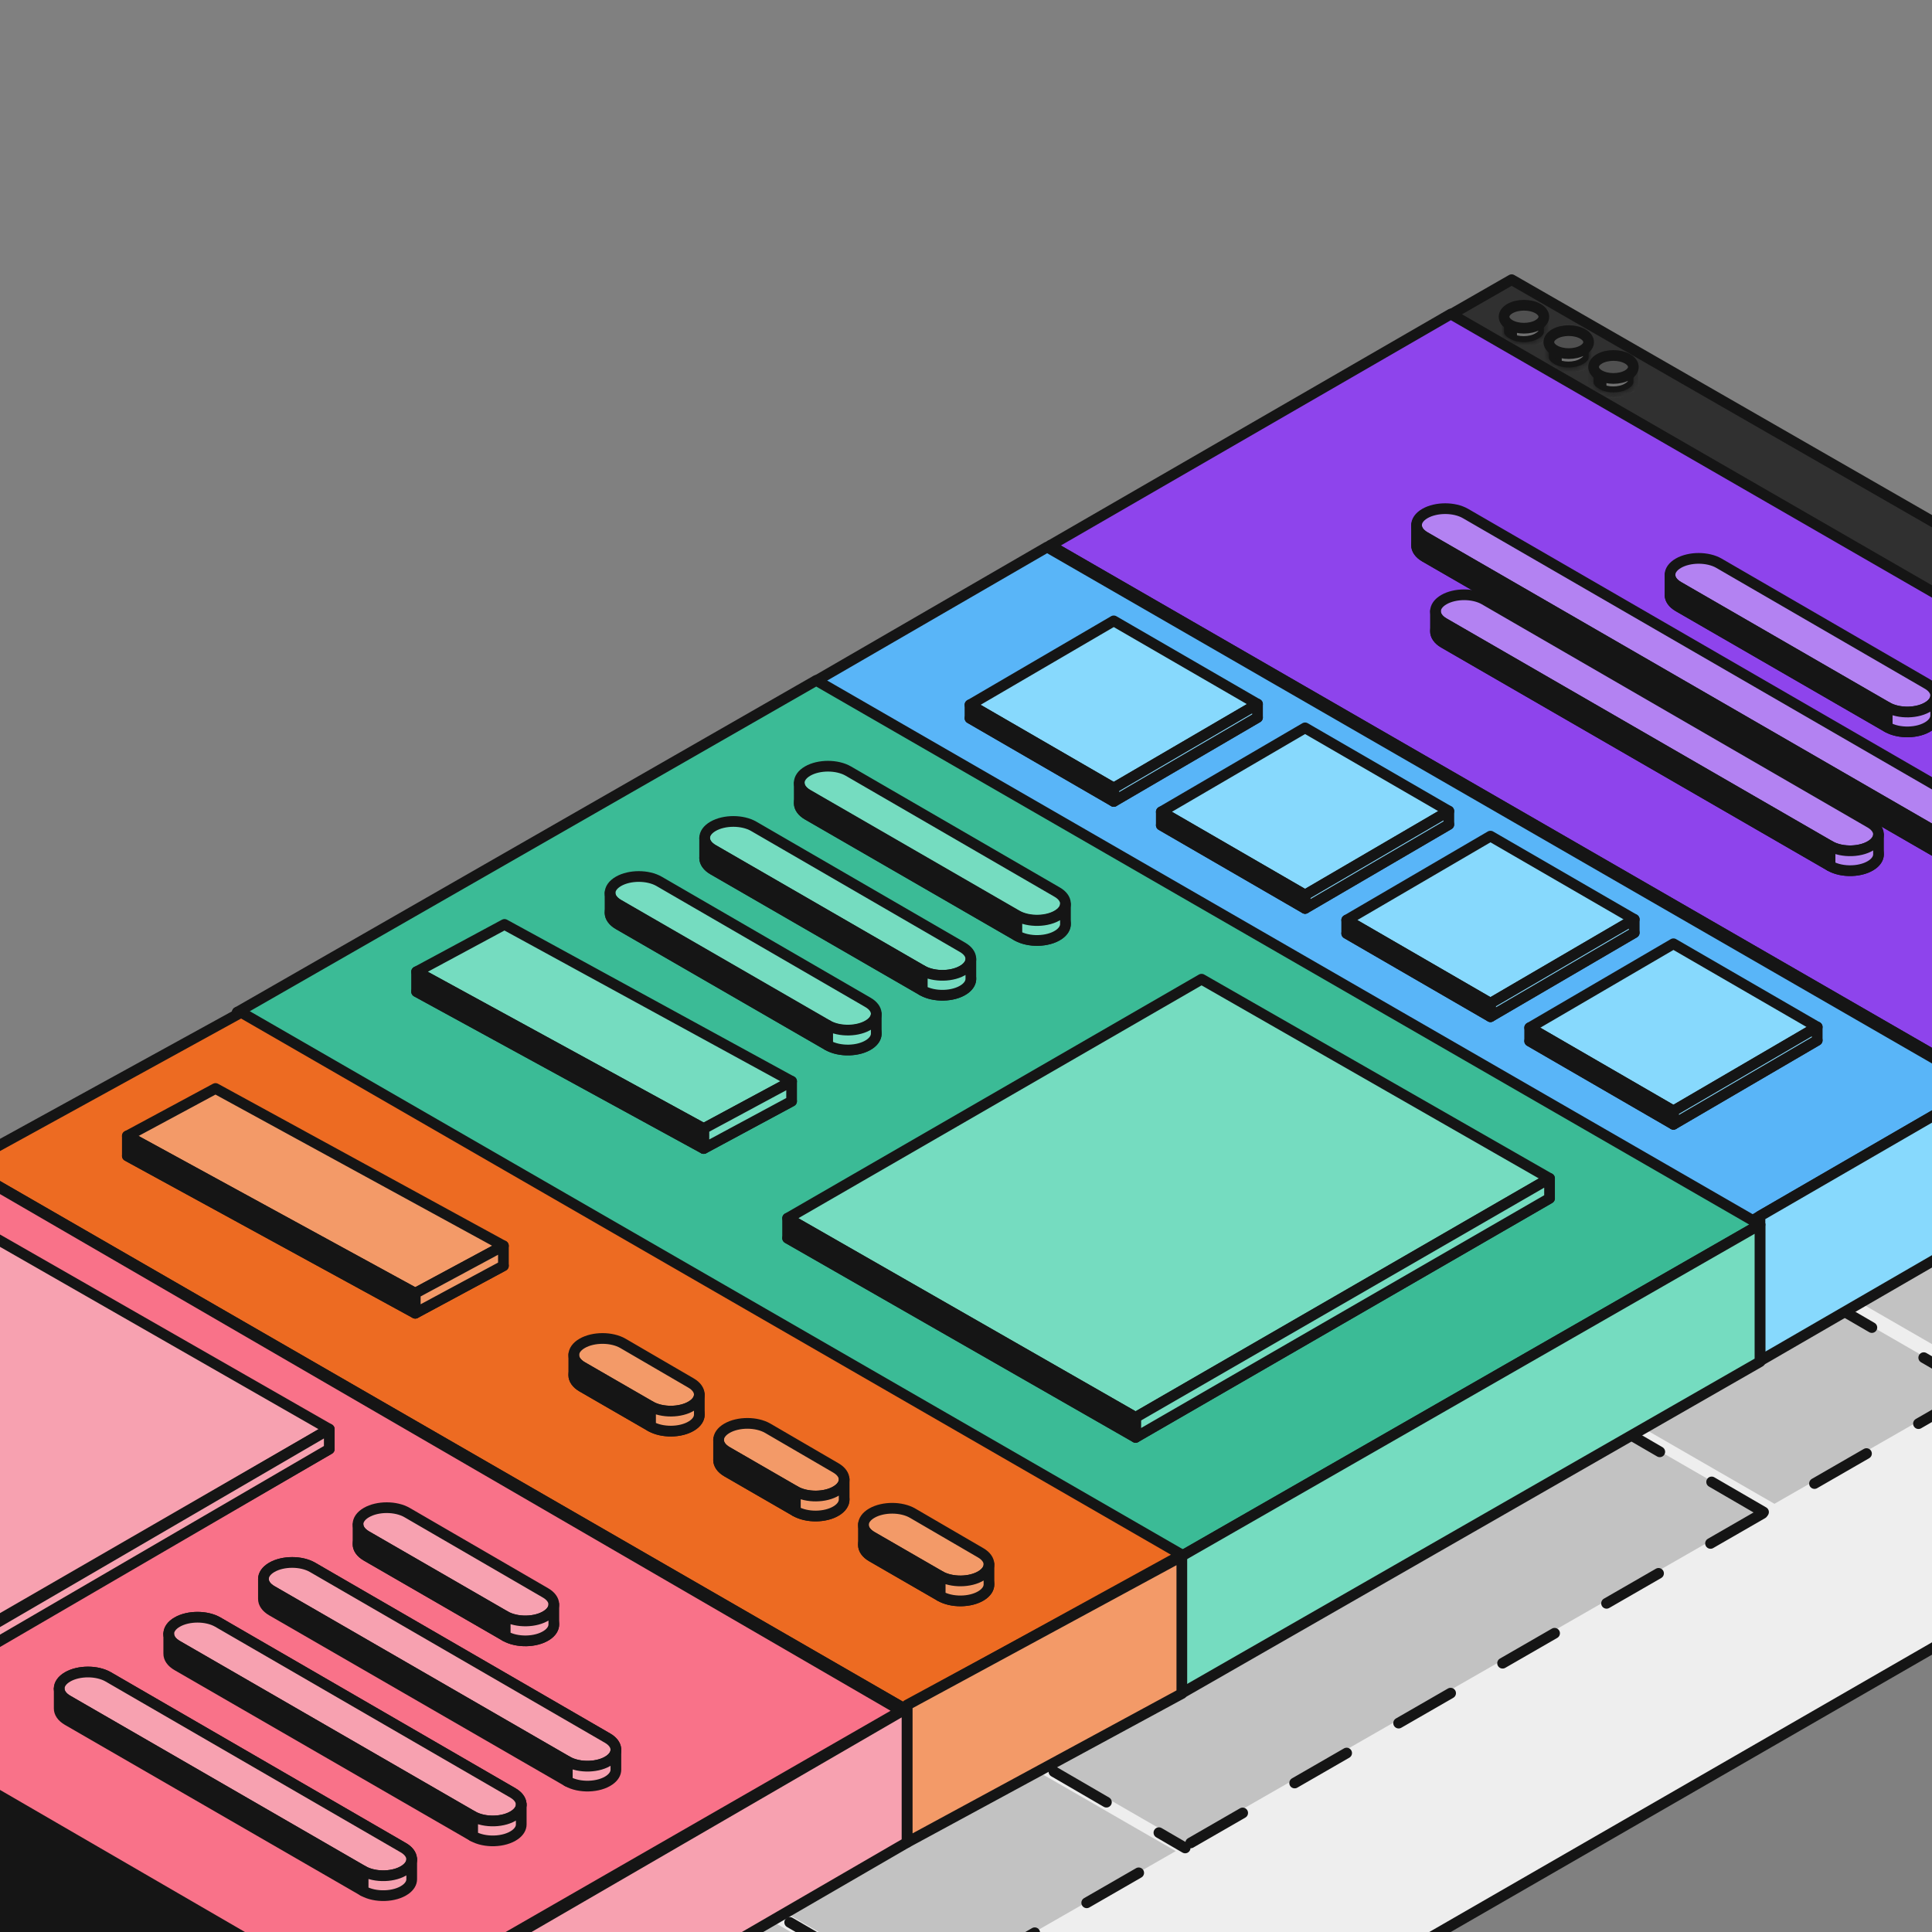 <svg width="361" height="361" viewBox="0 0 361 361" fill="none" xmlns="http://www.w3.org/2000/svg">
<rect x="0" y="0" width="361" height="361" fill="#808080" stroke="none"/>
<g clip-path="url(#clip0_114_3006)">
<path d="M-176 327.337L75.491 472.549L538 206.029L286.509 60.817L-176 327.337Z" fill="#EEEEEE" stroke="#151515" stroke-width="2" stroke-linecap="round" stroke-linejoin="round"/>
<path d="M44.91 242.621L221.25 344.304L329.426 282.296L153.087 180.613L44.91 242.621Z" fill="#151515" fill-opacity="0.2"/>
<path d="M465.32 204.456L71.704 431.213L-104.836 328.569L290.52 101.462L465.32 204.456Z" stroke="#151515" stroke-width="2" stroke-linecap="round" stroke-linejoin="round" stroke-dasharray="11.21 11.21"/>
<path d="M171.574 374.319C172.052 374.597 172.664 374.435 172.942 373.957C173.219 373.48 173.057 372.868 172.58 372.59L171.574 374.319ZM-0.062 274.526C0.416 274.804 1.028 274.642 1.305 274.164C1.583 273.687 1.421 273.075 0.944 272.797L-0.062 274.526ZM10.751 278.5C10.274 278.222 9.662 278.384 9.384 278.862C9.107 279.339 9.269 279.951 9.746 280.229L10.751 278.5ZM19.554 285.931C20.031 286.209 20.643 286.047 20.921 285.569C21.199 285.092 21.037 284.48 20.559 284.202L19.554 285.931ZM30.367 289.905C29.89 289.627 29.277 289.789 29 290.266C28.722 290.744 28.884 291.356 29.362 291.634L30.367 289.905ZM39.169 297.336C39.647 297.614 40.259 297.452 40.537 296.974C40.814 296.497 40.652 295.885 40.175 295.607L39.169 297.336ZM49.983 301.309C49.505 301.032 48.893 301.194 48.615 301.671C48.338 302.149 48.5 302.761 48.977 303.038L49.983 301.309ZM58.785 308.741C59.262 309.019 59.874 308.857 60.152 308.379C60.43 307.902 60.268 307.29 59.79 307.012L58.785 308.741ZM69.598 312.714C69.121 312.437 68.508 312.599 68.231 313.076C67.953 313.554 68.115 314.166 68.593 314.443L69.598 312.714ZM78.4 320.146C78.878 320.423 79.49 320.261 79.768 319.784C80.045 319.306 79.883 318.694 79.406 318.417L78.4 320.146ZM89.214 324.119C88.736 323.842 88.124 324.004 87.847 324.481C87.569 324.959 87.731 325.571 88.208 325.848L89.214 324.119ZM98.016 331.551C98.493 331.828 99.106 331.666 99.383 331.189C99.661 330.711 99.499 330.099 99.021 329.822L98.016 331.551ZM108.829 335.524C108.352 335.247 107.74 335.409 107.462 335.886C107.184 336.363 107.346 336.976 107.824 337.253L108.829 335.524ZM117.632 342.956C118.109 343.233 118.721 343.071 118.999 342.594C119.276 342.116 119.114 341.504 118.637 341.227L117.632 342.956ZM128.445 346.929C127.967 346.651 127.355 346.813 127.078 347.291C126.8 347.768 126.962 348.38 127.439 348.658L128.445 346.929ZM137.247 354.36C137.725 354.638 138.337 354.476 138.614 353.999C138.892 353.521 138.73 352.909 138.252 352.631L137.247 354.36ZM148.06 358.334C147.583 358.056 146.971 358.218 146.693 358.696C146.415 359.173 146.577 359.785 147.055 360.063L148.06 358.334ZM156.863 365.765C157.34 366.043 157.952 365.881 158.23 365.403C158.507 364.926 158.345 364.314 157.868 364.036L156.863 365.765ZM167.676 369.739C167.198 369.461 166.586 369.623 166.309 370.101C166.031 370.578 166.193 371.19 166.67 371.468L167.676 369.739ZM-4.966 271.675L-0.062 274.526L0.944 272.797L-3.96 269.946L-4.966 271.675ZM9.746 280.229L19.554 285.931L20.559 284.202L10.751 278.5L9.746 280.229ZM29.362 291.634L39.169 297.336L40.175 295.607L30.367 289.905L29.362 291.634ZM48.977 303.038L58.785 308.741L59.79 307.012L49.983 301.309L48.977 303.038ZM68.593 314.443L78.4 320.146L79.406 318.417L69.598 312.714L68.593 314.443ZM88.208 325.848L98.016 331.551L99.021 329.822L89.214 324.119L88.208 325.848ZM107.824 337.253L117.632 342.956L118.637 341.227L108.829 335.524L107.824 337.253ZM127.439 348.658L137.247 354.36L138.252 352.631L128.445 346.929L127.439 348.658ZM147.055 360.063L156.863 365.765L157.868 364.036L148.06 358.334L147.055 360.063ZM166.67 371.468L171.574 374.319L172.58 372.59L167.676 369.739L166.67 371.468Z" fill="#151515"/>
<path d="M220.947 346.159C221.425 346.437 222.037 346.275 222.315 345.797C222.592 345.32 222.43 344.708 221.953 344.43L220.947 346.159ZM49.311 246.367C49.789 246.644 50.401 246.482 50.678 246.005C50.956 245.527 50.794 244.915 50.317 244.638L49.311 246.367ZM60.124 250.34C59.647 250.062 59.035 250.224 58.757 250.702C58.48 251.179 58.642 251.791 59.119 252.069L60.124 250.34ZM68.927 257.771C69.404 258.049 70.016 257.887 70.294 257.41C70.572 256.932 70.41 256.32 69.932 256.042L68.927 257.771ZM79.74 261.745C79.263 261.467 78.65 261.629 78.373 262.107C78.095 262.584 78.257 263.196 78.735 263.474L79.74 261.745ZM88.543 269.176C89.02 269.454 89.632 269.292 89.91 268.815C90.187 268.337 90.025 267.725 89.548 267.447L88.543 269.176ZM99.356 273.15C98.878 272.872 98.266 273.034 97.988 273.512C97.711 273.989 97.873 274.601 98.35 274.879L99.356 273.15ZM108.158 280.581C108.635 280.859 109.248 280.697 109.525 280.219C109.803 279.742 109.641 279.13 109.163 278.852L108.158 280.581ZM118.971 284.555C118.494 284.277 117.882 284.439 117.604 284.917C117.326 285.394 117.488 286.006 117.966 286.284L118.971 284.555ZM127.774 291.986C128.251 292.264 128.863 292.102 129.141 291.624C129.418 291.147 129.256 290.535 128.779 290.257L127.774 291.986ZM138.587 295.96C138.109 295.682 137.497 295.844 137.22 296.321C136.942 296.799 137.104 297.411 137.581 297.689L138.587 295.96ZM147.389 303.391C147.867 303.669 148.479 303.507 148.756 303.029C149.034 302.552 148.872 301.94 148.394 301.662L147.389 303.391ZM158.202 307.364C157.725 307.087 157.113 307.249 156.835 307.726C156.557 308.204 156.719 308.816 157.197 309.093L158.202 307.364ZM167.005 314.796C167.482 315.073 168.094 314.911 168.372 314.434C168.649 313.957 168.487 313.344 168.01 313.067L167.005 314.796ZM177.818 318.769C177.34 318.492 176.728 318.654 176.451 319.131C176.173 319.609 176.335 320.221 176.812 320.498L177.818 318.769ZM186.62 326.201C187.098 326.478 187.71 326.316 187.987 325.839C188.265 325.361 188.103 324.749 187.625 324.472L186.62 326.201ZM197.433 330.174C196.956 329.897 196.344 330.059 196.066 330.536C195.789 331.014 195.951 331.626 196.428 331.903L197.433 330.174ZM206.236 337.606C206.713 337.883 207.325 337.721 207.603 337.244C207.88 336.766 207.718 336.154 207.241 335.877L206.236 337.606ZM217.049 341.579C216.571 341.301 215.959 341.463 215.682 341.941C215.404 342.418 215.566 343.03 216.044 343.308L217.049 341.579ZM44.407 243.515L49.311 246.367L50.317 244.638L45.413 241.786L44.407 243.515ZM59.119 252.069L68.927 257.771L69.932 256.042L60.124 250.34L59.119 252.069ZM78.735 263.474L88.543 269.176L89.548 267.447L79.74 261.745L78.735 263.474ZM98.35 274.879L108.158 280.581L109.163 278.852L99.356 273.15L98.35 274.879ZM117.966 286.284L127.774 291.986L128.779 290.257L118.971 284.555L117.966 286.284ZM137.581 297.689L147.389 303.391L148.394 301.662L138.587 295.96L137.581 297.689ZM157.197 309.093L167.005 314.796L168.01 313.067L158.202 307.364L157.197 309.093ZM176.812 320.498L186.62 326.201L187.625 324.472L177.818 318.769L176.812 320.498ZM196.428 331.903L206.236 337.606L207.241 335.877L197.433 330.174L196.428 331.903ZM216.044 343.308L220.947 346.159L221.953 344.43L217.049 341.579L216.044 343.308Z" fill="#151515"/>
<path d="M448.301 214.39L272.791 112.47" stroke="#151515" stroke-width="2" stroke-linecap="round" stroke-linejoin="round" stroke-dasharray="11.21 11.21"/>
<path d="M369.152 259.314L193.643 157.393" stroke="#151515" stroke-width="2" stroke-linecap="round" stroke-linejoin="round" stroke-dasharray="11.21 11.21"/>
<path d="M329.521 282.534L154.012 180.613" stroke="#151515" stroke-width="2" stroke-linecap="round" stroke-linejoin="round" stroke-dasharray="11.21 11.21"/>
<path d="M270.029 59.383L445.016 159.926L457.442 152.804L282.455 52.26L270.029 59.383Z" fill="#303030" stroke="#151515" stroke-width="2" stroke-linecap="round" stroke-linejoin="round"/>
<path d="M282.129 63.292C283.581 64.133 285.935 64.133 287.387 63.292C288.114 62.871 288.475 62.455 288.475 62.046V59.118C288.455 58.585 288.087 58.056 287.383 57.649C285.932 56.811 283.581 56.811 282.13 57.649C281.426 58.056 281.063 58.585 281.043 59.118V62.046C281.043 62.455 281.402 62.871 282.129 63.292Z" fill="#151515"/>
<mask id="mask0_114_3006" style="mask-type:alpha" maskUnits="userSpaceOnUse" x="281" y="57" width="8" height="7">
<path d="M282.129 63.291C283.581 64.132 285.935 64.132 287.387 63.291C288.114 62.87 288.475 62.454 288.475 62.045V59.134C288.455 58.601 288.087 58.071 287.383 57.664C285.932 56.827 283.581 56.827 282.13 57.664C281.426 58.071 281.063 58.601 281.043 59.134V62.045C281.043 62.454 281.402 62.87 282.129 63.291Z" fill="#9E00FF"/>
</mask>
<g mask="url(#mask0_114_3006)">
<rect x="283.451" y="54.659" width="7.956" height="11.672" fill="#717171"/>
<path d="M282.078 63.187C283.53 64.028 285.884 64.028 287.336 63.187C288.063 62.766 288.425 62.349 288.425 61.941V59.117C288.404 58.584 288.036 58.055 287.332 57.648C285.882 56.81 283.53 56.81 282.079 57.648C281.375 58.055 281.013 58.584 280.992 59.117V61.941C280.992 62.349 281.351 62.766 282.078 63.187Z" stroke="#151515" stroke-width="2" stroke-linejoin="round"/>
</g>
<path d="M287.387 60.7C285.936 61.538 283.583 61.538 282.131 60.7C280.68 59.862 280.68 58.503 282.131 57.665C283.583 56.827 285.936 56.827 287.387 57.665C288.838 58.503 288.838 59.862 287.387 60.7Z" fill="#505050" stroke="#151515" stroke-width="2" stroke-linejoin="round"/>
<path d="M290.492 68.035C291.944 68.876 294.298 68.876 295.75 68.035C296.477 67.615 296.839 67.198 296.839 66.789V63.861C296.818 63.328 296.45 62.799 295.746 62.392C294.296 61.554 291.944 61.554 290.493 62.392C289.789 62.799 289.427 63.328 289.406 63.861V66.789C289.406 67.198 289.765 67.615 290.492 68.035Z" fill="#151515"/>
<mask id="mask1_114_3006" style="mask-type:alpha" maskUnits="userSpaceOnUse" x="289" y="61" width="8" height="8">
<path d="M290.492 68.035C291.944 68.875 294.298 68.875 295.75 68.035C296.477 67.614 296.839 67.197 296.839 66.788V63.877C296.818 63.344 296.45 62.814 295.746 62.408C294.296 61.57 291.944 61.57 290.493 62.408C289.789 62.814 289.427 63.344 289.406 63.877V66.788C289.406 67.197 289.765 67.614 290.492 68.035Z" fill="#9E00FF"/>
</mask>
<g mask="url(#mask1_114_3006)">
<rect x="291.818" y="59.401" width="7.956" height="11.672" fill="#717171"/>
<path d="M290.441 67.931C291.893 68.772 294.248 68.772 295.7 67.931C296.427 67.51 296.788 67.094 296.788 66.685V63.862C296.767 63.329 296.4 62.799 295.695 62.392C294.245 61.555 291.893 61.555 290.442 62.392C289.738 62.799 289.376 63.329 289.355 63.862V66.685C289.355 67.094 289.714 67.51 290.441 67.931Z" stroke="#151515" stroke-width="2" stroke-linejoin="round"/>
</g>
<path d="M295.75 65.443C294.299 66.281 291.946 66.281 290.495 65.443C289.043 64.605 289.043 63.246 290.495 62.408C291.946 61.57 294.299 61.57 295.75 62.408C297.201 63.246 297.201 64.605 295.75 65.443Z" fill="#505050" stroke="#151515" stroke-width="2" stroke-linejoin="round"/>
<path d="M298.853 72.68C300.305 73.52 302.66 73.52 304.112 72.68C304.839 72.258 305.2 71.842 305.2 71.433V68.505C305.18 67.972 304.812 67.443 304.107 67.036C302.657 66.198 300.305 66.198 298.855 67.036C298.15 67.443 297.788 67.972 297.768 68.505V71.433C297.768 71.842 298.126 72.258 298.853 72.68Z" fill="#151515"/>
<mask id="mask2_114_3006" style="mask-type:alpha" maskUnits="userSpaceOnUse" x="297" y="66" width="9" height="8">
<path d="M298.853 72.679C300.305 73.519 302.66 73.519 304.112 72.679C304.839 72.258 305.2 71.841 305.2 71.432V68.521C305.18 67.988 304.812 67.458 304.107 67.052C302.657 66.214 300.305 66.214 298.855 67.052C298.15 67.458 297.788 67.988 297.768 68.521V71.432C297.768 71.841 298.126 72.258 298.853 72.679Z" fill="#9E00FF"/>
</mask>
<g mask="url(#mask2_114_3006)">
<rect x="300.168" y="64.047" width="7.956" height="11.672" fill="#717171"/>
<path d="M298.805 72.576C300.257 73.416 302.611 73.416 304.063 72.576C304.79 72.154 305.151 71.738 305.151 71.329V68.506C305.131 67.973 304.763 67.443 304.059 67.037C302.608 66.199 300.256 66.199 298.806 67.037C298.101 67.443 297.739 67.973 297.719 68.506V71.329C297.719 71.738 298.077 72.154 298.805 72.576Z" stroke="#151515" stroke-width="2" stroke-linejoin="round"/>
</g>
<path d="M304.111 70.087C302.66 70.925 300.307 70.925 298.856 70.087C297.405 69.249 297.405 67.89 298.856 67.052C300.307 66.214 302.66 66.214 304.111 67.052C305.563 67.89 305.563 69.249 304.111 70.087Z" fill="#505050" stroke="#151515" stroke-width="2" stroke-linejoin="round"/>
<path d="M270.029 59.383L444.376 160.532V186.66L270.029 85.511V59.383Z" fill="#151515" stroke="#151515" stroke-width="2" stroke-linecap="round" stroke-linejoin="round"/>
<path d="M196.223 156.14L372.22 257.625L447.093 213.644L271.095 112.159L196.223 156.14Z" fill="#151515" fill-opacity="0.2"/>
<path d="M268.957 108.237L451.354 213.413L466.329 204.83L283.932 99.654L268.957 108.237Z" fill="#151515" fill-opacity="0.2"/>
<path d="M196.223 101.927L370.473 202.405L445.346 159.156L271.095 58.678L196.223 101.927Z" fill="#8E44EC" stroke="#151515" stroke-width="2" stroke-linecap="round" stroke-linejoin="round"/>
<path d="M196.223 101.928L372.22 203.413V228.746L196.223 127.261V101.928Z" fill="#151515" stroke="#151515" stroke-width="2" stroke-linecap="round" stroke-linejoin="round"/>
<path d="M313.611 108.955C315.706 107.745 319.105 107.747 321.196 108.959L360.145 131.529C362.094 132.659 362.218 134.463 360.429 135.677C358.421 137.041 354.824 137.125 352.631 135.859L313.611 113.331C311.518 112.122 311.518 110.163 313.611 108.955Z" fill="#B382F2" stroke="#151515" stroke-width="2"/>
<path d="M313.611 105.24C315.706 104.03 319.105 104.032 321.196 105.244L360.145 127.814C362.094 128.943 362.218 130.747 360.429 131.962C358.421 133.326 354.824 133.41 352.631 132.144L313.611 109.615C311.518 108.407 311.518 106.448 313.611 105.24Z" fill="#B382F2" stroke="#151515" stroke-width="2"/>
<path d="M313.611 109.616L352.631 132.144V135.859L313.611 113.331C312.575 112.733 312.052 111.951 312.041 111.167L312.041 107.439C312.046 108.227 312.569 109.014 313.611 109.616Z" fill="#151515" stroke="#151515" stroke-width="2" stroke-linejoin="round"/>
<path d="M352.631 132.144C354.823 133.41 358.42 133.326 360.428 131.962C361.273 131.389 361.691 130.684 361.692 129.981V133.696C361.691 134.399 361.273 135.104 360.428 135.677C358.42 137.041 354.823 137.125 352.631 135.859V132.144Z" fill="#B382F2" stroke="#151515" stroke-width="2" stroke-linejoin="round"/>
<path d="M266.25 99.666C268.345 98.457 271.743 98.458 273.836 99.668L373.216 157.138C375.021 158.181 375.281 159.819 373.837 161.035C371.959 162.615 368.057 162.823 365.711 161.468L266.25 104.044C264.156 102.835 264.156 100.875 266.25 99.666Z" fill="#B382F2" stroke="#151515" stroke-width="2"/>
<path d="M266.25 95.951C268.345 94.742 271.743 94.742 273.836 95.953L373.216 153.422C375.021 154.466 375.281 156.104 373.837 157.319C371.959 158.9 368.057 159.108 365.711 157.753L266.25 100.329C264.156 99.12 264.156 97.16 266.25 95.951Z" fill="#B382F2" stroke="#151515" stroke-width="2"/>
<path d="M266.25 100.329L365.711 157.753V161.468L266.25 104.044C265.185 103.429 264.662 102.62 264.68 101.814V98.184C264.68 98.155 264.68 98.126 264.68 98.096V98.184C264.699 98.962 265.223 99.736 266.25 100.329Z" fill="#151515"/>
<path d="M266.25 100.329L365.711 157.753V161.468L266.25 104.044C265.185 103.429 264.662 102.62 264.68 101.814V98.096C264.66 98.903 265.184 99.714 266.25 100.329Z" stroke="#151515" stroke-width="2" stroke-linejoin="round"/>
<path d="M269.793 115.758C271.888 114.548 275.286 114.549 277.379 115.76L349.454 157.462C351.323 158.544 351.526 160.256 349.929 161.474C347.987 162.957 344.223 163.107 341.946 161.792L269.793 120.135C267.699 118.926 267.699 116.966 269.793 115.758Z" fill="#B382F2" stroke="#151515" stroke-width="2"/>
<path d="M269.793 112.043C271.888 110.833 275.286 110.834 277.379 112.045L349.454 153.748C351.323 154.829 351.526 156.541 349.929 157.76C347.987 159.242 344.223 159.392 341.946 158.078L269.793 116.42C267.699 115.211 267.699 113.252 269.793 112.043Z" fill="#B382F2" stroke="#151515" stroke-width="2"/>
<path d="M269.793 116.419L341.946 158.077V161.792L269.793 120.134C268.728 119.52 268.205 118.711 268.223 117.905V114.27C268.223 114.244 268.223 114.218 268.223 114.192V114.27C268.24 115.049 268.763 115.825 269.793 116.419Z" fill="#151515"/>
<path d="M269.793 116.419L341.946 158.077V161.792L269.793 120.134C268.728 119.52 268.205 118.711 268.223 117.905V114.192C268.206 114.997 268.729 115.805 269.793 116.419Z" stroke="#151515" stroke-width="2" stroke-linejoin="round"/>
<path d="M341.949 158.077C344.226 159.392 347.99 159.242 349.933 157.759C350.626 157.23 350.98 156.608 351.006 155.985V159.7C350.98 160.323 350.626 160.945 349.933 161.474C347.99 162.957 344.226 163.107 341.949 161.792V158.077Z" fill="#B382F2" stroke="#151515" stroke-width="2" stroke-linejoin="round"/>
<path d="M149.16 175.814L331.557 280.99L369.5 259.241L187.103 154.065L149.16 175.814Z" fill="#151515" fill-opacity="0.2"/>
<path d="M152.369 127.286L327.279 228.144L370.57 203.075L195.66 102.217L152.369 127.286Z" fill="#59B5F8" stroke="#151515" stroke-width="2" stroke-linecap="round" stroke-linejoin="round"/>
<path d="M328.855 254.289V227.22L370.57 203.075V230.144L328.855 254.289Z" fill="#87D9FD" stroke="#151515" stroke-width="2" stroke-linecap="round" stroke-linejoin="round"/>
<path d="M153.439 127.903L327.279 228.145V255.214L153.439 154.972V127.903Z" fill="#151515" stroke="#151515" stroke-width="2" stroke-linecap="round" stroke-linejoin="round"/>
<path d="M278.497 189.969L251.635 174.42L278.497 158.733L305.36 174.283L278.497 189.969Z" fill="#87D9FD" stroke="#151515" stroke-width="2" stroke-linejoin="round"/>
<path d="M278.497 187.47L251.635 171.921L278.497 156.234L305.36 171.784L278.497 187.47Z" fill="#87D9FD" stroke="#151515" stroke-width="2" stroke-linejoin="round"/>
<path d="M278.498 187.47L305.361 171.784V174.283L278.498 189.969V187.47Z" fill="#87D9FD" stroke="#151515" stroke-width="2" stroke-linejoin="round"/>
<path d="M278.497 187.47L251.635 171.921V174.42L278.497 189.969V187.47Z" fill="#151515" stroke="#151515" stroke-width="2" stroke-linejoin="round"/>
<path d="M312.687 210.079L285.824 194.53L312.687 178.844L339.55 194.393L312.687 210.079Z" fill="#87D9FD" stroke="#151515" stroke-width="2" stroke-linejoin="round"/>
<path d="M312.687 207.58L285.824 192.031L312.687 176.345L339.55 191.894L312.687 207.58Z" fill="#87D9FD" stroke="#151515" stroke-width="2" stroke-linejoin="round"/>
<path d="M312.688 207.58L339.55 191.894V194.393L312.688 210.079V207.58Z" fill="#87D9FD" stroke="#151515" stroke-width="2" stroke-linejoin="round"/>
<path d="M312.687 207.58L285.824 192.031V194.53L312.687 210.079V207.58Z" fill="#151515" stroke="#151515" stroke-width="2" stroke-linejoin="round"/>
<path d="M208.107 149.747L181.244 134.198L208.107 118.512L234.97 134.061L208.107 149.747Z" fill="#87D9FD" stroke="#151515" stroke-width="2" stroke-linejoin="round"/>
<path d="M208.107 147.248L181.244 131.699L208.107 116.013L234.97 131.562L208.107 147.248Z" fill="#87D9FD" stroke="#151515" stroke-width="2" stroke-linejoin="round"/>
<path d="M208.107 147.248L234.97 131.562V134.061L208.107 149.747V147.248Z" fill="#87D9FD" stroke="#151515" stroke-width="2" stroke-linejoin="round"/>
<path d="M208.107 147.249L181.244 131.699V134.198L208.107 149.748V147.249Z" fill="#151515" stroke="#151515" stroke-width="2" stroke-linejoin="round"/>
<path d="M243.855 169.738L216.992 154.189L243.855 138.502L270.718 154.052L243.855 169.738Z" fill="#87D9FD" stroke="#151515" stroke-width="2" stroke-linejoin="round"/>
<path d="M243.855 167.239L216.992 151.69L243.855 136.003L270.718 151.553L243.855 167.239Z" fill="#87D9FD" stroke="#151515" stroke-width="2" stroke-linejoin="round"/>
<path d="M243.855 167.239L270.718 151.553V154.052L243.855 169.738V167.239Z" fill="#87D9FD" stroke="#151515" stroke-width="2" stroke-linejoin="round"/>
<path d="M243.855 167.239L216.992 151.69V154.189L243.855 169.738V167.239Z" fill="#151515" stroke="#151515" stroke-width="2" stroke-linejoin="round"/>
<path d="M44.34 189.141L220.68 290.824L328.856 228.816L152.516 127.133L44.34 189.141Z" fill="#3BBB96" stroke="#151515" stroke-width="2" stroke-linecap="round" stroke-linejoin="round"/>
<path d="M220.68 316.454L220.68 290.824L328.856 228.816L328.856 254.446L220.68 316.454Z" fill="#75DCC0" stroke="#151515" stroke-width="2" stroke-linecap="round" stroke-linejoin="round"/>
<path d="M44.34 189.141L220.68 290.824V316.454L44.34 214.771V189.141Z" fill="#151515" stroke="#151515" stroke-width="2" stroke-linecap="round" stroke-linejoin="round"/>
<path d="M224.516 186.688L289.54 223.909L212.191 268.575L147.168 231.354L224.516 186.688Z" fill="#75DCC0" stroke="#151515" stroke-width="2" stroke-linejoin="round"/>
<path d="M224.516 182.966L289.54 220.188L212.191 264.853L147.168 227.632L224.516 182.966Z" fill="#75DCC0" stroke="#151515" stroke-width="2" stroke-linejoin="round"/>
<path d="M212.189 264.854L289.538 220.188V223.91L212.189 268.576V264.854Z" fill="#75DCC0" stroke="#151515" stroke-width="2" stroke-linejoin="round"/>
<path d="M147.168 227.631L212.191 264.853V268.575L147.168 231.353V227.631Z" fill="#151515" stroke="#151515" stroke-width="2" stroke-linejoin="round"/>
<path d="M94.264 176.453L147.91 205.764L131.486 214.605L77.84 185.293L94.264 176.453Z" fill="#151515" stroke="#151515" stroke-width="2" stroke-linejoin="round"/>
<path d="M94.264 172.73L147.91 202.042L131.486 210.882L77.84 181.57L94.264 172.73Z" fill="#75DCC0" stroke="#151515" stroke-width="2" stroke-linejoin="round"/>
<path d="M131.49 210.882L147.915 202.042V205.764L131.49 214.604V210.882Z" fill="#75DCC0" stroke="#151515" stroke-width="2" stroke-linejoin="round"/>
<path d="M77.84 181.57L131.486 210.882V214.604L77.84 185.292V181.57Z" fill="#151515" stroke="#151515" stroke-width="2" stroke-linejoin="round"/>
<path d="M133.237 158.106C135.336 156.894 138.742 156.895 140.837 158.11L179.862 180.724C181.815 181.856 181.938 183.663 180.146 184.88C178.134 186.246 174.53 186.331 172.333 185.062L133.237 162.49C131.14 161.279 131.14 159.316 133.237 158.106Z" fill="#151515" stroke="#151515" stroke-width="2" stroke-linejoin="round"/>
<path d="M133.237 154.398C135.336 153.186 138.742 153.187 140.837 154.402L179.862 177.016C181.815 178.148 181.938 179.955 180.146 181.172C178.134 182.538 174.53 182.623 172.333 181.354L133.237 158.782C131.14 157.571 131.14 155.608 133.237 154.398Z" fill="#75DCC0" stroke="#151515" stroke-width="2" stroke-linejoin="round"/>
<path d="M133.237 158.769L172.333 181.341V185.063L133.237 162.491C132.234 161.912 131.711 161.162 131.667 160.403L131.664 156.592C131.671 157.38 132.195 158.167 133.237 158.769Z" fill="#151515" stroke="#151515" stroke-width="2" stroke-linejoin="round"/>
<path d="M172.33 181.342C174.527 182.61 178.131 182.526 180.143 181.159C180.961 180.603 181.38 179.925 181.408 179.243V182.965C181.38 183.647 180.961 184.326 180.143 184.881C178.131 186.248 174.527 186.332 172.33 185.064V181.342Z" fill="#75DCC0" stroke="#151515" stroke-width="2" stroke-linejoin="round"/>
<path d="M115.561 168.344C117.661 167.132 121.066 167.134 123.162 168.348L162.186 190.962C164.139 192.094 164.262 193.901 162.47 195.118C160.458 196.485 156.854 196.569 154.658 195.301L115.561 172.728C113.464 171.518 113.464 169.555 115.561 168.344Z" fill="#151515" stroke="#151515" stroke-width="2" stroke-linejoin="round"/>
<path d="M115.561 164.685C117.661 163.473 121.066 163.475 123.162 164.689L162.186 187.303C164.139 188.435 164.262 190.242 162.47 191.46C160.458 192.826 156.854 192.91 154.658 191.642L115.561 169.069C113.464 167.859 113.464 165.896 115.561 164.685Z" fill="#75DCC0" stroke="#151515" stroke-width="2" stroke-linejoin="round"/>
<path d="M115.561 169.006L154.657 191.578V195.301L115.561 172.728C114.559 172.149 114.035 171.399 113.991 170.641L113.988 166.829C113.995 167.617 114.519 168.405 115.561 169.006Z" fill="#151515" stroke="#151515" stroke-width="2" stroke-linejoin="round"/>
<path d="M154.654 191.578C156.851 192.847 160.455 192.762 162.467 191.396C163.285 190.84 163.704 190.161 163.732 189.48V193.202C163.704 193.883 163.285 194.562 162.467 195.118C160.455 196.485 156.851 196.569 154.654 195.3V191.578Z" fill="#75DCC0" stroke="#151515" stroke-width="2" stroke-linejoin="round"/>
<path d="M150.913 147.872C153.012 146.66 156.417 146.661 158.513 147.876L197.537 170.49C199.49 171.622 199.614 173.429 197.822 174.646C195.81 176.013 192.206 176.097 190.009 174.828L150.913 152.256C148.816 151.045 148.816 149.082 150.913 147.872Z" fill="#151515" stroke="#151515" stroke-width="2" stroke-linejoin="round"/>
<path d="M150.913 144.076C153.012 142.864 156.417 142.866 158.513 144.08L197.537 166.694C199.49 167.826 199.614 169.633 197.822 170.85C195.81 172.217 192.206 172.301 190.009 171.033L150.913 148.46C148.816 147.249 148.816 145.287 150.913 144.076Z" fill="#75DCC0" stroke="#151515" stroke-width="2" stroke-linejoin="round"/>
<path d="M150.912 148.534L190.009 171.106V174.828L150.912 152.256C149.91 151.677 149.387 150.927 149.343 150.169L149.34 146.357C149.346 147.145 149.871 147.932 150.912 148.534Z" fill="#151515" stroke="#151515" stroke-width="2" stroke-linejoin="round"/>
<path d="M190.006 171.106C192.203 172.374 195.806 172.29 197.819 170.923C198.637 170.368 199.056 169.689 199.083 169.007V172.729C199.056 173.411 198.637 174.09 197.819 174.645C195.806 176.012 192.203 176.096 190.006 174.828V171.106Z" fill="#75DCC0" stroke="#151515" stroke-width="2" stroke-linejoin="round"/>
<path d="M-3.729 270.618L173.106 372.586L219.687 345.885L42.853 243.917L-3.729 270.618Z" fill="#151515" fill-opacity="0.2"/>
<path d="M-7 217.786L168.764 319.138L220.827 290.521L45.062 189.17L-7 217.786Z" fill="#ED6B22" stroke="#151515" stroke-width="2" stroke-linecap="round" stroke-linejoin="round"/>
<path d="M-7 217.786L168.416 318.936V343.446L-7 242.295V217.786Z" fill="#151515" stroke="#151515" stroke-width="2" stroke-linecap="round" stroke-linejoin="round"/>
<path d="M169.486 344.263V318.593L220.828 290.783V316.453L169.486 344.263Z" fill="#F39A68" stroke="#151515" stroke-width="2" stroke-linecap="round" stroke-linejoin="round"/>
<path d="M40.267 207.121L94.064 236.515L77.593 245.38L23.797 215.986L40.267 207.121Z" fill="#F39A68" stroke="#151515" stroke-width="2" stroke-linejoin="round"/>
<path d="M40.266 203.388L94.062 232.782L77.591 241.647L23.795 212.253L40.266 203.388Z" fill="#F39A68" stroke="#151515" stroke-width="2" stroke-linejoin="round"/>
<path d="M23.795 212.253L77.591 241.647V245.38L23.795 215.986V212.253Z" fill="#151515" stroke="#151515" stroke-width="2" stroke-linejoin="round"/>
<path d="M77.594 241.647L94.064 232.782V236.514L77.594 245.379V241.647Z" fill="#F39A68" stroke="#151515" stroke-width="2" stroke-linejoin="round"/>
<path d="M108.784 254.74C110.891 253.524 114.308 253.528 116.406 254.75L129.123 262.155C131.142 263.33 131.193 265.216 129.238 266.427C127.177 267.704 123.693 267.739 121.556 266.505L108.784 259.132C106.684 257.919 106.684 255.953 108.784 254.74Z" fill="#151515" stroke="#151515" stroke-width="2"/>
<path d="M108.784 251.008C110.891 249.791 114.308 249.796 116.406 251.017L129.123 258.422C131.142 259.597 131.193 261.483 129.238 262.694C127.177 263.971 123.693 264.006 121.556 262.772L108.784 255.399C106.684 254.186 106.684 252.22 108.784 251.008Z" fill="#F39A68" stroke="#151515" stroke-width="2"/>
<path d="M108.784 255.399L121.556 262.772V266.505L108.784 259.131C107.729 258.522 107.204 257.723 107.209 256.925L107.212 253.313C107.208 253.239 107.208 253.164 107.213 253.09L107.212 253.313C107.259 254.071 107.783 254.82 108.784 255.399Z" fill="#151515"/>
<path d="M121.556 262.772L108.784 255.399C107.684 254.764 107.16 253.922 107.213 253.09L107.209 256.925C107.204 257.723 107.729 258.522 108.784 259.131L121.556 266.505V262.772Z" stroke="#151515" stroke-width="2" stroke-linejoin="round"/>
<path d="M121.557 262.773C123.694 264.007 127.178 263.971 129.239 262.695C130.18 262.112 130.656 261.372 130.672 260.631V260.555C130.672 260.58 130.672 260.606 130.672 260.631V264.363C130.656 265.105 130.18 265.844 129.239 266.427C127.178 267.704 123.694 267.739 121.557 266.505V262.773Z" fill="#F39A68"/>
<path d="M129.239 262.695C127.178 263.971 123.694 264.007 121.557 262.773V266.505C123.694 267.739 127.178 267.704 129.239 266.427C130.18 265.844 130.656 265.105 130.672 264.363V260.555C130.688 261.322 130.212 262.092 129.239 262.695Z" stroke="#151515" stroke-width="2" stroke-linejoin="round"/>
<path d="M135.845 270.603C137.951 269.387 141.369 269.391 143.467 270.613L156.184 278.018C158.202 279.193 158.253 281.079 156.298 282.29C154.238 283.567 150.754 283.602 148.616 282.368L135.845 274.994C133.744 273.782 133.744 271.816 135.845 270.603Z" fill="#151515" stroke="#151515" stroke-width="2"/>
<path d="M135.845 266.871C137.951 265.655 141.369 265.659 143.467 266.88L156.184 274.285C158.202 275.461 158.253 277.347 156.298 278.558C154.238 279.834 150.754 279.87 148.616 278.636L135.845 271.262C133.744 270.049 133.744 268.083 135.845 266.871Z" fill="#F39A68" stroke="#151515" stroke-width="2"/>
<path d="M135.845 271.262L148.616 278.636V282.368L135.845 274.995C134.79 274.385 134.265 273.586 134.27 272.788L134.273 269.176C134.268 269.102 134.268 269.028 134.273 268.953L134.273 269.176C134.319 269.934 134.843 270.684 135.845 271.262Z" fill="#151515"/>
<path d="M148.616 278.636L135.845 271.262C134.745 270.627 134.221 269.785 134.273 268.953L134.27 272.788C134.265 273.586 134.79 274.385 135.845 274.995L148.616 282.368V278.636Z" stroke="#151515" stroke-width="2" stroke-linejoin="round"/>
<path d="M148.617 278.635C150.755 279.869 154.238 279.834 156.299 278.557C157.24 277.974 157.717 277.235 157.732 276.494V276.418C157.733 276.443 157.733 276.468 157.732 276.494V280.226C157.717 280.967 157.24 281.707 156.299 282.29C154.238 283.567 150.755 283.602 148.617 282.368V278.635Z" fill="#F39A68"/>
<path d="M156.299 278.557C154.238 279.834 150.755 279.869 148.617 278.635V282.368C150.755 283.602 154.238 283.567 156.299 282.29C157.24 281.707 157.717 280.967 157.732 280.226V276.418C157.748 277.184 157.272 277.955 156.299 278.557Z" stroke="#151515" stroke-width="2" stroke-linejoin="round"/>
<path d="M162.905 286.467C165.012 285.251 168.429 285.255 170.527 286.476L183.244 293.881C185.263 295.057 185.314 296.943 183.359 298.154C181.298 299.43 177.814 299.466 175.677 298.232L162.905 290.858C160.805 289.646 160.805 287.68 162.905 286.467Z" fill="#151515" stroke="#151515" stroke-width="2"/>
<path d="M162.905 282.734C165.012 281.518 168.429 281.522 170.527 282.743L183.244 290.148C185.263 291.324 185.314 293.21 183.359 294.421C181.298 295.698 177.814 295.733 175.677 294.499L162.905 287.125C160.805 285.913 160.805 283.947 162.905 282.734Z" fill="#F39A68" stroke="#151515" stroke-width="2"/>
<path d="M162.905 287.125L175.677 294.499V298.232L162.905 290.858C161.85 290.249 161.325 289.449 161.33 288.651L161.333 285.04C161.329 284.965 161.329 284.891 161.334 284.816L161.333 285.04C161.38 285.797 161.904 286.547 162.905 287.125Z" fill="#151515"/>
<path d="M175.677 294.499L162.905 287.125C161.805 286.49 161.281 285.648 161.334 284.816L161.33 288.651C161.325 289.449 161.85 290.249 162.905 290.858L175.677 298.232V294.499Z" stroke="#151515" stroke-width="2" stroke-linejoin="round"/>
<path d="M175.678 294.498C177.815 295.732 181.299 295.697 183.36 294.42C184.301 293.837 184.777 293.098 184.793 292.356V292.281C184.793 292.306 184.793 292.331 184.793 292.356V296.089C184.777 296.83 184.301 297.57 183.36 298.153C181.299 299.429 177.815 299.465 175.678 298.231V294.498Z" fill="#F39A68"/>
<path d="M183.36 294.42C181.299 295.697 177.815 295.732 175.678 294.498V298.231C177.815 299.465 181.299 299.429 183.36 298.153C184.301 297.57 184.777 296.83 184.793 296.089V292.281C184.809 293.047 184.333 293.817 183.36 294.42Z" stroke="#151515" stroke-width="2" stroke-linejoin="round"/>
<path d="M170.55 374.215L-7.539 270.956L-107.549 328.282L70.54 431.541L170.55 374.215Z" fill="#151515" fill-opacity="0.2"/>
<path d="M-105.41 274.742L70.938 376.43V401.302L-105.41 299.614V274.742Z" fill="#151515" stroke="#151515" stroke-width="2" stroke-linecap="round" stroke-linejoin="round"/>
<path d="M168.411 319.665L-6.868 217.978L-105.273 274.53L70.005 376.218L168.411 319.665Z" fill="#F97289" stroke="#151515" stroke-width="2" stroke-linecap="round" stroke-linejoin="round"/>
<path d="M169.48 344.266L169.48 319.164L71.076 376.218L71.076 401.32L169.48 344.266Z" fill="#F7A1B0" stroke="#151515" stroke-width="2" stroke-linecap="round" stroke-linejoin="round"/>
<path d="M61.53 270.764L-3.496 233.541L-79.738 277.567L-14.712 314.79L61.53 270.764Z" fill="#F7A1B0" stroke="#151515" stroke-width="2" stroke-linejoin="round"/>
<path d="M61.526 267.042L-3.5 229.818L-79.521 273.718L-14.495 310.941L61.526 267.042Z" fill="#F7A1B0" stroke="#151515" stroke-width="2" stroke-linejoin="round"/>
<path d="M-14.492 311.309L61.527 267.041V270.763L-14.492 315.031V311.309Z" fill="#F7A1B0" stroke="#151515" stroke-width="2" stroke-linejoin="round"/>
<path d="M68.467 286.343C70.567 285.131 73.973 285.133 76.068 286.349L101.937 301.361C103.921 302.513 104.009 304.357 102.139 305.57C100.105 306.89 96.566 306.949 94.403 305.7L68.467 290.726C66.371 289.516 66.371 287.554 68.467 286.343Z" fill="#151515" stroke="#151515" stroke-width="2"/>
<path d="M68.467 282.622C70.567 281.409 73.973 281.412 76.068 282.627L101.937 297.64C103.921 298.791 104.009 300.635 102.139 301.849C100.105 303.168 96.566 303.228 94.403 301.978L68.467 287.004C66.371 285.794 66.371 283.832 68.467 282.622Z" fill="#F7A1B0" stroke="#151515" stroke-width="2"/>
<path d="M68.466 287.004L94.402 301.978V305.7L68.466 290.726C67.38 290.099 66.857 289.271 66.897 288.449V284.909C66.937 285.67 67.46 286.423 68.466 287.004Z" fill="#151515" stroke="#151515" stroke-width="2" stroke-linejoin="round"/>
<path d="M94.4 301.978C96.564 303.227 100.102 303.168 102.137 301.848C103.032 301.267 103.479 300.542 103.483 299.817V299.795C103.483 299.802 103.483 299.81 103.483 299.817V303.539C103.479 304.264 103.032 304.99 102.137 305.57C100.102 306.89 96.564 306.949 94.4 305.7V301.978Z" fill="#F7A1B0"/>
<path d="M102.137 301.848C100.102 303.168 96.564 303.227 94.4 301.978V305.7C96.564 306.949 100.102 306.89 102.137 305.57C103.032 304.99 103.479 304.264 103.483 303.539V299.795C103.488 300.527 103.041 301.261 102.137 301.848Z" stroke="#151515" stroke-width="2" stroke-linejoin="round"/>
<path d="M50.796 292.856C52.895 291.644 56.3 291.646 58.397 292.859L113.53 324.778C115.444 325.887 115.608 327.649 113.91 328.869C111.928 330.293 108.243 330.409 106.005 329.117L50.796 297.242C48.698 296.031 48.698 294.067 50.796 292.856Z" fill="#F7A1B0" stroke="#151515" stroke-width="2" stroke-linejoin="round"/>
<path d="M50.796 292.856C52.895 291.644 56.3 291.646 58.397 292.859L113.53 324.778C115.444 325.887 115.608 327.649 113.91 328.869C111.928 330.293 108.243 330.409 106.005 329.117L50.796 297.242C48.698 296.031 48.698 294.067 50.796 292.856Z" fill="#F7A1B0" stroke="#151515" stroke-width="2" stroke-linejoin="round"/>
<path d="M50.796 297.242L106.005 329.117V332.839L50.796 300.964C49.734 300.351 49.21 299.545 49.223 298.741V295.079C49.236 295.863 49.76 296.644 50.796 297.242Z" fill="#151515" stroke="#151515" stroke-width="2" stroke-linejoin="round"/>
<path d="M106.004 329.118C108.242 330.41 111.927 330.294 113.909 328.87C114.692 328.307 115.079 327.63 115.081 326.954V330.676C115.079 331.352 114.692 332.03 113.909 332.592C111.927 334.017 108.242 334.132 106.004 332.84V329.118Z" fill="#F7A1B0" stroke="#151515" stroke-width="2" stroke-linejoin="round"/>
<path d="M33.104 303.093C35.204 301.881 38.609 301.882 40.705 303.096L95.839 335.015C97.753 336.123 97.917 337.885 96.219 339.105C94.237 340.53 90.552 340.645 88.314 339.353L33.104 307.478C31.007 306.267 31.007 304.304 33.104 303.093Z" fill="#F7A1B0" stroke="#151515" stroke-width="2" stroke-linejoin="round"/>
<path d="M33.104 303.093C35.204 301.881 38.609 301.882 40.705 303.096L95.839 335.015C97.753 336.123 97.917 337.885 96.219 339.105C94.237 340.53 90.552 340.645 88.314 339.353L33.104 307.478C31.007 306.267 31.007 304.304 33.104 303.093Z" fill="#F7A1B0" stroke="#151515" stroke-width="2" stroke-linejoin="round"/>
<path d="M33.104 307.478L88.314 339.353V343.075L33.104 311.2C32.042 310.587 31.518 309.781 31.532 308.978V305.315C31.545 306.099 32.069 306.88 33.104 307.478Z" fill="#151515" stroke="#151515" stroke-width="2" stroke-linejoin="round"/>
<path d="M88.318 339.354C90.556 340.646 94.241 340.53 96.224 339.106C97.006 338.543 97.393 337.866 97.396 337.19V340.912C97.393 341.588 97.006 342.266 96.224 342.828C94.241 344.252 90.556 344.368 88.318 343.076V339.354Z" fill="#F7A1B0" stroke="#151515" stroke-width="2" stroke-linejoin="round"/>
<path d="M12.636 313.329C14.735 312.117 18.14 312.118 20.236 313.332L75.37 345.251C77.284 346.359 77.448 348.122 75.75 349.342C73.768 350.766 70.083 350.882 67.845 349.59L12.636 317.715C10.538 316.504 10.538 314.54 12.636 313.329Z" fill="#F7A1B0" stroke="#151515" stroke-width="2" stroke-linejoin="round"/>
<path d="M12.636 313.329C14.735 312.117 18.14 312.118 20.236 313.332L75.37 345.251C77.284 346.359 77.448 348.122 75.75 349.342C73.768 350.766 70.083 350.882 67.845 349.59L12.636 317.715C10.538 316.504 10.538 314.54 12.636 313.329Z" fill="#F7A1B0" stroke="#151515" stroke-width="2" stroke-linejoin="round"/>
<path d="M12.636 317.714L67.845 349.589V353.311L12.636 321.436C11.574 320.823 11.049 320.017 11.063 319.214V315.551C11.076 316.335 11.6 317.116 12.636 317.714Z" fill="#151515" stroke="#151515" stroke-width="2" stroke-linejoin="round"/>
<path d="M67.852 349.589C70.089 350.881 73.775 350.765 75.757 349.341C76.539 348.779 76.927 348.101 76.929 347.425V351.148C76.927 351.823 76.539 352.501 75.757 353.063C73.775 354.488 70.089 354.603 67.852 353.311V349.589Z" fill="#F7A1B0" stroke="#151515" stroke-width="2" stroke-linejoin="round"/>
</g>
<defs>
<clipPath id="clip0_114_3006">
<rect width="361" height="361" fill="white"/>
</clipPath>
</defs>
</svg>
